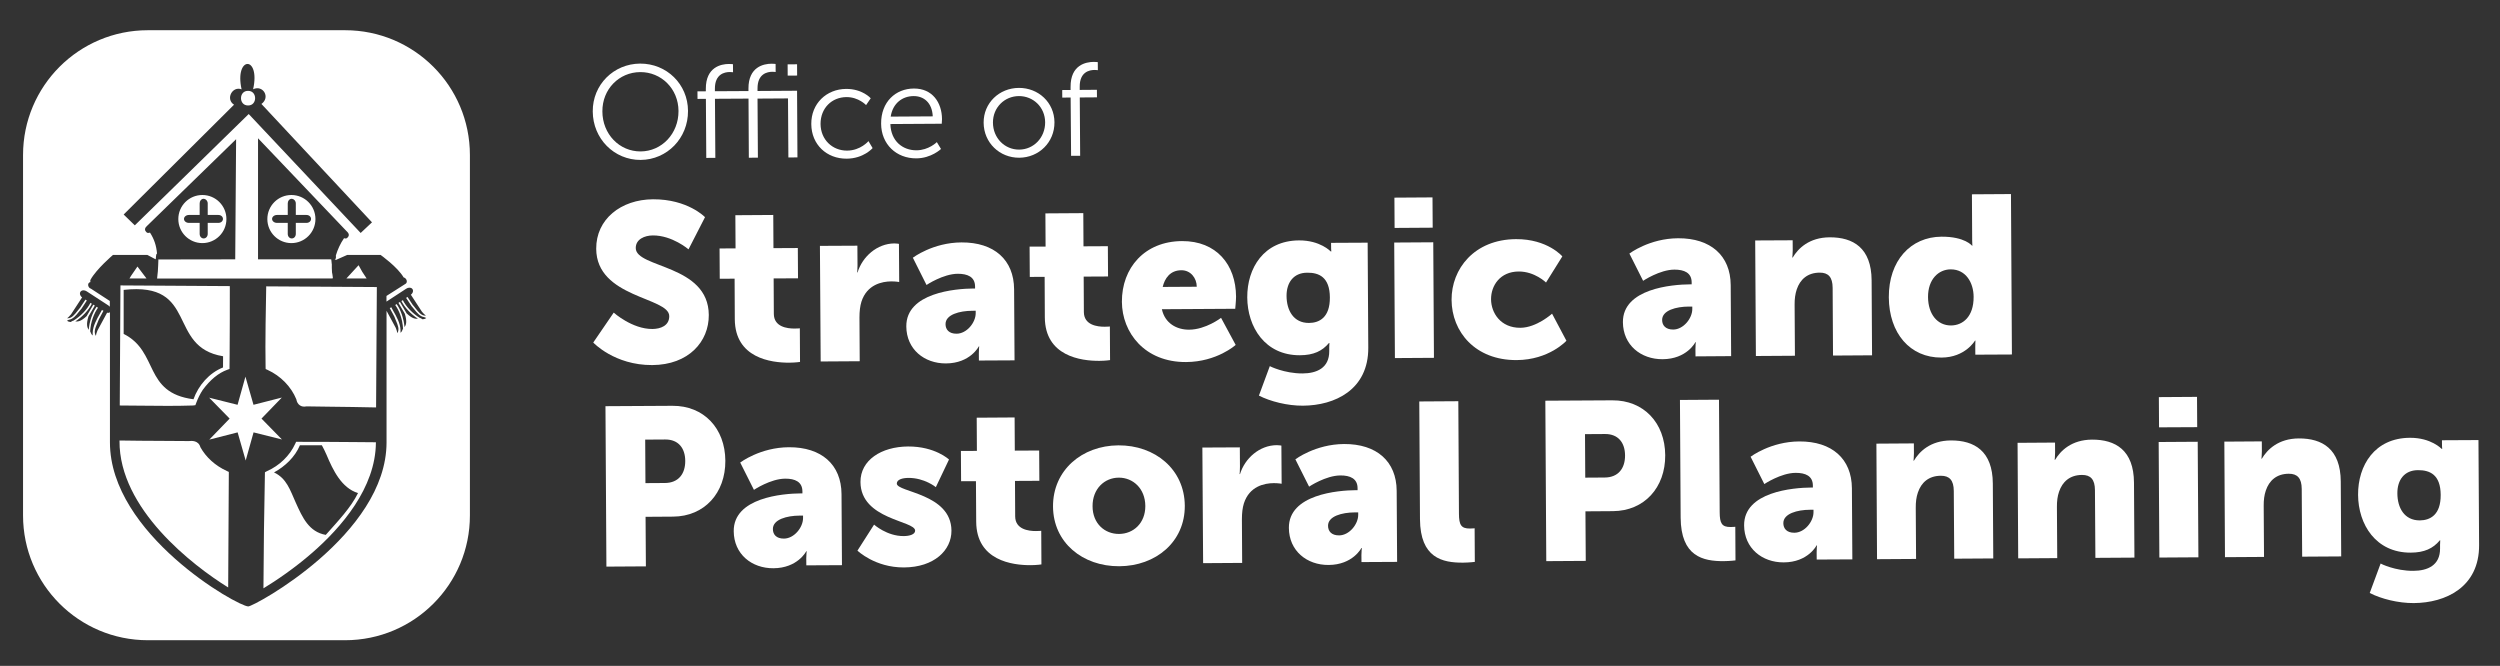 <svg xmlns="http://www.w3.org/2000/svg" xmlns:xlink="http://www.w3.org/1999/xlink" id="Layer_1" x="0px" y="0px" viewBox="0 0 397.05 105.75" style="enable-background:new 0 0 397.05 105.75;" xml:space="preserve"><rect x="0" y="0" width="397.05" height="105.75" fill="#333333" stroke="none"/><style type="text/css">	.st0{fill:#FFFFFF;}</style><g>	<g>		<path class="st0" d="M101.66,10.1c4.21-0.02,7.59,3.26,7.61,7.51c0.03,4.33-3.32,7.76-7.52,7.79c-4.21,0.02-7.59-3.37-7.61-7.7   C94.11,13.45,97.46,10.13,101.66,10.1z M101.75,24.05c3.34-0.02,6.03-2.81,6.01-6.43c-0.02-3.53-2.74-6.19-6.08-6.17   c-3.36,0.02-6.03,2.71-6.01,6.24C95.68,21.31,98.38,24.07,101.75,24.05z"></path>		<path class="st0" d="M118.88,15.66l-5.33,0.03l0.06,9.38l-1.44,0.01l-0.06-9.38l-1.33,0.01l-0.01-1.2l1.33-0.01l0-0.38   c-0.02-3.49,2.45-3.95,3.65-3.96c0.4,0,0.66,0.04,0.66,0.04l0.01,1.28c0,0-0.21-0.04-0.51-0.04c-0.82,0-2.39,0.31-2.37,2.67   l0,0.38l5.33-0.03l0-0.38c-0.02-3.49,2.45-3.95,3.65-3.96c0.4,0,0.66,0.04,0.66,0.04l0.01,1.28c0,0-0.21-0.04-0.51-0.04   c-0.82,0-2.39,0.31-2.37,2.67l0,0.38l6.28-0.04L126.65,25l-1.44,0.01l-0.06-9.38l-4.84,0.03l0.06,9.38l-1.44,0.01L118.88,15.66z    M125.09,10.22l1.5-0.01L126.6,12l-1.5,0.01L125.09,10.22z"></path>		<path class="st0" d="M134.39,14.12c2.6-0.01,3.9,1.49,3.9,1.49l-0.74,1.08c0,0-1.19-1.28-3.11-1.27   c-2.33,0.01-4.13,1.75-4.12,4.27c0.02,2.48,1.87,4.24,4.21,4.23c2.16-0.01,3.4-1.51,3.4-1.51l0.66,1.11c0,0-1.43,1.67-4.13,1.68   c-3.15,0.02-5.59-2.22-5.61-5.5C128.82,16.45,131.26,14.14,134.39,14.12z"></path>		<path class="st0" d="M145.14,14.06c2.94-0.02,4.45,2.22,4.47,4.85c0,0.25-0.04,0.74-0.04,0.74l-8.16,0.05   c0.08,2.71,1.95,4.18,4.15,4.17c1.95-0.01,3.23-1.3,3.23-1.3l0.66,1.09c0,0-1.54,1.48-3.92,1.49c-3.17,0.02-5.57-2.24-5.59-5.5   C139.91,16.17,142.26,14.07,145.14,14.06z M148.14,18.48c-0.1-2.21-1.46-3.23-3.04-3.22c-1.78,0.01-3.31,1.13-3.64,3.26   L148.14,18.48z"></path>		<path class="st0" d="M161.81,13.96c3.11-0.02,5.64,2.32,5.66,5.46c0.02,3.2-2.49,5.61-5.59,5.63c-3.11,0.02-5.64-2.37-5.66-5.56   C156.2,16.35,158.7,13.98,161.81,13.96z M161.87,23.76c2.28-0.01,4.13-1.88,4.12-4.34c-0.02-2.4-1.89-4.17-4.17-4.16   c-2.28,0.01-4.13,1.81-4.12,4.21C157.71,21.94,159.59,23.78,161.87,23.76z"></path>		<path class="st0" d="M170.04,15.49l-1.33,0.01l-0.01-1.2l1.33-0.01l0-0.5c-0.02-3.49,2.45-3.95,3.66-3.96   c0.4,0,0.66,0.04,0.66,0.04l0.01,1.28c0,0-0.21-0.04-0.51-0.04c-0.83,0-2.39,0.31-2.37,2.67l0,0.5l2.73-0.02l0.01,1.2l-2.73,0.02   l0.06,9.26l-1.44,0.01L170.04,15.49z"></path>	</g></g><g>	<path class="st0" d="M97.47,49.65c0,0,2.92,2.62,6.14,2.6c1.29-0.01,2.69-0.51,2.68-2.05c-0.02-3.03-11.56-2.86-11.6-10.69  c-0.03-4.7,3.93-7.83,9.02-7.86c5.52-0.03,8.26,2.84,8.26,2.84l-2.62,5.11c0,0-2.59-2.23-5.67-2.21c-1.29,0.01-2.72,0.59-2.71,2.01  c0.02,3.21,11.55,2.57,11.6,10.62c0.03,4.24-3.21,7.93-8.98,7.96c-6.02,0.03-9.37-3.58-9.37-3.58L97.47,49.65z"></path>	<path class="st0" d="M116.67,44.26l-2.36,0.01l-0.03-4.81l2.54-0.01l-0.03-5.27l6.02-0.04l0.03,5.27l3.87-0.02l0.03,4.81  l-3.87,0.02l0.03,5.63c0.01,2.07,2.13,2.34,3.31,2.33c0.5,0,0.82-0.04,0.82-0.04l0.03,5.34c0,0-0.68,0.11-1.68,0.12  c-2.94,0.02-8.64-0.74-8.68-6.9L116.67,44.26z"></path>	<path class="st0" d="M130.22,39.05l5.95-0.03l0.02,3.1c0.01,0.61-0.06,1.14-0.06,1.14h0.07c0.77-2.5,3.09-4.58,5.85-4.6  c0.36,0,0.72,0.07,0.72,0.07l0.04,6.06c0,0-0.5-0.1-1.25-0.1c-1.47,0.01-3.87,0.49-4.75,3.23c-0.21,0.68-0.31,1.5-0.31,2.5  l0.04,6.95l-6.2,0.04L130.22,39.05z"></path>	<path class="st0" d="M154.61,45.82l0.25,0V45.5c-0.01-1.53-1.19-2.02-2.74-2.02c-2.33,0.01-4.97,1.78-4.97,1.78l-2.17-4.33  c0,0,3.17-2.41,7.72-2.43c5.2-0.03,8.33,2.77,8.36,7.44l0.07,11.29l-5.66,0.03l-0.01-1.1c-0.01-0.61,0.06-1.14,0.06-1.14h-0.07  c0,0-1.34,2.68-5.21,2.7c-3.44,0.02-6.28-2.24-6.3-5.88C143.9,46.49,151.75,45.84,154.61,45.82z M151.93,53  c1.61-0.01,3.03-1.76,3.03-3.26v-0.39l-0.57,0.01c-1.97,0.01-4.23,0.59-4.22,2.12C150.17,52.33,150.71,53.01,151.93,53z"></path>	<path class="st0" d="M165.91,43.97l-2.36,0.01l-0.03-4.81l2.54-0.01l-0.03-5.27l6.02-0.04l0.03,5.27l3.87-0.02l0.03,4.81  l-3.87,0.02l0.03,5.63c0.01,2.07,2.13,2.34,3.31,2.33c0.5,0,0.82-0.04,0.82-0.04l0.03,5.34c0,0-0.68,0.11-1.68,0.12  c-2.94,0.02-8.64-0.74-8.68-6.9L165.91,43.97z"></path>	<path class="st0" d="M187.73,38.29c5.45-0.03,8.55,3.73,8.58,8.82c0,0.61-0.13,1.93-0.13,1.93l-11.65,0.07  c0.48,2.24,2.35,3.26,4.32,3.25c2.65-0.01,5.08-1.88,5.08-1.88l2.32,4.3c0,0-2.96,2.69-7.87,2.72c-6.59,0.04-10.17-4.68-10.2-9.56  C178.15,42.55,181.79,38.32,187.73,38.29z M190.07,45.54c-0.01-1.39-0.98-2.63-2.45-2.62c-1.79,0.01-2.64,1.3-2.96,2.65  L190.07,45.54z"></path>	<path class="st0" d="M206.87,59.31c2.22-0.01,4.26-0.84,4.24-3.55l0-0.61c0-0.21,0.03-0.68,0.03-0.68h-0.07  c-1.07,1.29-2.46,1.94-4.61,1.95c-5.55,0.03-8.34-4.48-8.37-9.18c-0.03-4.67,2.63-9.03,8.22-9.06c3.37-0.02,5.03,1.75,5.03,1.75  h0.11c0,0-0.04-0.21-0.04-0.43l-0.01-0.93l5.81-0.03l0.1,16.67c0.04,6.7-5.32,9.19-10.37,9.22c-2.47,0.02-5.2-0.68-7-1.6l1.73-4.68  C201.67,58.16,203.97,59.32,206.87,59.31z M211.21,47.24c-0.02-3.24-1.74-3.95-3.6-3.93c-2.19,0.01-3.29,1.59-3.28,3.69  c0.01,2.28,1.1,4.31,3.57,4.29C209.51,51.28,211.23,50.45,211.21,47.24z"></path>	<path class="st0" d="M221.43,38.52l6.2-0.04l0.11,18.35l-6.2,0.04L221.43,38.52z M221.46,31.39l6.05-0.04l0.03,4.81l-6.05,0.04  L221.46,31.39z"></path>	<path class="st0" d="M240.77,37.98c5.02-0.03,7.36,2.74,7.36,2.74l-2.59,4.15c0,0-1.8-1.77-4.35-1.75  c-2.94,0.02-4.39,2.23-4.38,4.41c0.01,2.17,1.53,4.55,4.65,4.53c2.58-0.01,5.04-2.24,5.04-2.24l2.28,4.3c0,0-2.74,3.04-7.9,3.07  c-6.59,0.04-10.31-4.5-10.34-9.56C230.51,42.71,234.14,38.02,240.77,37.98z"></path>	<path class="st0" d="M268.42,45.16l0.25,0v-0.32c-0.01-1.53-1.19-2.02-2.74-2.02c-2.33,0.01-4.97,1.78-4.97,1.78l-2.18-4.33  c0,0,3.18-2.41,7.73-2.43c5.19-0.03,8.33,2.77,8.36,7.43l0.07,11.29l-5.66,0.04l-0.01-1.11c-0.01-0.61,0.06-1.14,0.06-1.14l-0.07,0  c0,0-1.34,2.68-5.21,2.7c-3.44,0.02-6.28-2.24-6.3-5.88C257.71,45.83,265.56,45.18,268.42,45.16z M265.74,52.34  c1.61-0.01,3.03-1.76,3.03-3.26v-0.39l-0.57,0c-1.97,0.01-4.23,0.59-4.22,2.13C263.98,51.67,264.53,52.34,265.74,52.34z"></path>	<path class="st0" d="M278.76,38.19l5.95-0.03l0.01,1.6c0,0.61-0.07,1.14-0.07,1.14h0.07c0.85-1.43,2.6-3.19,5.86-3.21  c3.73-0.02,6.64,1.67,6.67,6.84l0.07,11.9l-6.2,0.04l-0.06-10.76c-0.01-1.71-0.7-2.42-2.06-2.41c-1.94,0.01-3.11,1.09-3.64,2.66  c-0.24,0.71-0.35,1.53-0.34,2.42l0.05,8.12l-6.2,0.04L278.76,38.19z"></path>	<path class="st0" d="M308.35,37.59c3.72-0.02,4.84,1.43,4.84,1.43h0.07c0,0-0.04-0.36-0.04-0.82l-0.04-7.34l6.2-0.04l0.15,25.48  l-5.81,0.03l-0.01-1.21c0-0.57,0.03-1.03,0.03-1.03h-0.07c0,0-1.53,2.68-5.32,2.7c-5.01,0.03-8.33-3.87-8.37-9.57  C299.95,41.41,303.44,37.62,308.35,37.59z M309.86,51.69c1.86-0.01,3.61-1.38,3.59-4.55c-0.01-2.21-1.21-4.37-3.65-4.36  c-1.93,0.01-3.61,1.59-3.59,4.4C306.23,49.93,307.72,51.7,309.86,51.69z"></path>	<path class="st0" d="M96.16,64.51l10.64-0.06c4.98-0.03,8.37,3.58,8.4,8.72c0.03,5.13-3.32,8.85-8.3,8.88l-4.37,0.03l0.05,7.87  l-6.27,0.04L96.16,64.51z M105.59,76.71c2.19-0.01,3.25-1.48,3.24-3.51c-0.01-2.03-1.09-3.41-3.17-3.4l-3.19,0.02l0.04,6.91  L105.59,76.71z"></path>	<path class="st0" d="M127.19,78.36h0.25l0-0.32c-0.01-1.53-1.19-2.03-2.73-2.02c-2.33,0.01-4.97,1.78-4.97,1.78l-2.18-4.34  c0,0,3.18-2.41,7.73-2.43c5.19-0.03,8.33,2.77,8.36,7.44l0.07,11.29l-5.66,0.03l-0.01-1.1c0-0.61,0.07-1.14,0.07-1.14h-0.07  c0,0-1.35,2.68-5.22,2.7c-3.44,0.02-6.28-2.24-6.3-5.88C116.48,79.03,124.33,78.38,127.19,78.36z M124.51,85.54  c1.61-0.01,3.03-1.76,3.03-3.26l0-0.39l-0.57,0c-1.97,0.01-4.23,0.6-4.22,2.13C122.75,84.88,123.29,85.55,124.51,85.54z"></path>	<path class="st0" d="M138.82,83.32c0,0,2.05,1.84,4.7,1.82c0.93,0,1.83-0.26,1.82-0.87c-0.01-1.6-8.65-1.73-8.68-7.72  c-0.02-3.46,3.3-5.61,7.56-5.64c4.3-0.02,6.5,2.07,6.5,2.07l-2.09,4.39c0,0-1.8-1.49-4.38-1.47c-0.93,0.01-1.82,0.26-1.82,0.9  c0.01,1.39,8.64,1.55,8.68,7.47c0.02,3.14-2.76,5.82-7.53,5.85c-4.62,0.03-7.4-2.67-7.4-2.67L138.82,83.32z"></path>	<path class="st0" d="M155,76.42l-2.36,0.01l-0.03-4.81l2.54-0.01l-0.03-5.27l6.02-0.04l0.03,5.27l3.87-0.02l0.03,4.81l-3.87,0.02  l0.03,5.63c0.01,2.07,2.13,2.34,3.31,2.33c0.5,0,0.83-0.04,0.83-0.04l0.03,5.34c0,0-0.68,0.11-1.68,0.12  c-2.94,0.02-8.64-0.73-8.68-6.9L155,76.42z"></path>	<path class="st0" d="M177.61,70.73c5.84-0.04,10.52,3.82,10.56,9.59c0.03,5.74-4.6,9.58-10.41,9.61  c-5.81,0.03-10.49-3.75-10.52-9.49C167.21,74.68,171.84,70.77,177.61,70.73z M177.73,84.8c2.26-0.01,4.18-1.7,4.17-4.44  c-0.02-2.78-1.96-4.51-4.22-4.5c-2.26,0.01-4.18,1.77-4.16,4.55C173.53,83.16,175.47,84.82,177.73,84.8z"></path>	<path class="st0" d="M190.96,71.08l5.95-0.03l0.02,3.1c0.01,0.61-0.06,1.14-0.06,1.14h0.07c0.77-2.5,3.09-4.58,5.85-4.59  c0.36,0,0.72,0.07,0.72,0.07l0.04,6.06c0,0-0.5-0.1-1.25-0.1c-1.47,0.01-3.87,0.48-4.75,3.23c-0.21,0.68-0.31,1.5-0.31,2.49  l0.04,6.95l-6.2,0.04L190.96,71.08z"></path>	<path class="st0" d="M215.36,77.85l0.25,0l0-0.32c-0.01-1.53-1.19-2.03-2.73-2.02c-2.33,0.01-4.97,1.78-4.97,1.78l-2.18-4.34  c0,0,3.17-2.4,7.73-2.43c5.19-0.03,8.33,2.76,8.36,7.43l0.07,11.29l-5.66,0.03l-0.01-1.1c0-0.61,0.07-1.14,0.07-1.14h-0.07  c0,0-1.35,2.68-5.22,2.7c-3.44,0.02-6.28-2.24-6.3-5.88C204.65,78.52,212.5,77.87,215.36,77.85z M212.68,85.03  c1.61-0.01,3.03-1.76,3.03-3.26l0-0.39l-0.57,0c-1.97,0.01-4.23,0.59-4.22,2.12C210.92,84.36,211.46,85.04,212.68,85.03z"></path>	<path class="st0" d="M225.41,63.76l6.2-0.04l0.1,17.88c0.01,1.75,0.34,2.35,1.74,2.34c0.39,0,0.75-0.04,0.75-0.04l0.03,5.34  c0,0-0.86,0.11-1.86,0.12c-3.3,0.02-6.81-0.74-6.85-6.91L225.41,63.76z"></path>	<path class="st0" d="M245.43,63.64l10.64-0.06c4.98-0.03,8.37,3.58,8.4,8.72c0.03,5.13-3.32,8.85-8.3,8.88l-4.37,0.03l0.05,7.87  l-6.27,0.04L245.43,63.64z M254.85,75.84c2.19-0.01,3.25-1.48,3.24-3.51c-0.01-2.03-1.09-3.41-3.17-3.4l-3.19,0.02l0.04,6.91  L254.85,75.84z"></path>	<path class="st0" d="M266.81,63.52l6.2-0.04l0.11,17.88c0.01,1.75,0.34,2.35,1.73,2.34c0.39,0,0.75-0.04,0.75-0.04l0.03,5.34  c0,0-0.86,0.11-1.86,0.12c-3.3,0.02-6.81-0.74-6.85-6.91L266.81,63.52z"></path>	<path class="st0" d="M287.67,77.43h0.25v-0.32c-0.01-1.53-1.19-2.02-2.74-2.01c-2.33,0.01-4.97,1.78-4.97,1.78l-2.18-4.34  c0,0,3.18-2.41,7.73-2.43c5.2-0.03,8.33,2.77,8.36,7.44l0.07,11.29l-5.66,0.03l-0.01-1.11c-0.01-0.61,0.06-1.14,0.06-1.14h-0.07  c0,0-1.34,2.68-5.21,2.7c-3.44,0.02-6.28-2.24-6.3-5.88C276.96,78.1,284.8,77.45,287.67,77.43z M284.99,84.61  c1.61-0.01,3.03-1.76,3.03-3.26v-0.39l-0.57,0c-1.97,0.01-4.23,0.6-4.22,2.13C283.23,83.94,283.77,84.62,284.99,84.61z"></path>	<path class="st0" d="M298.01,70.46l5.95-0.04l0.01,1.6c0,0.61-0.07,1.14-0.07,1.14h0.07c0.85-1.43,2.6-3.19,5.86-3.21  c3.73-0.02,6.64,1.67,6.67,6.84l0.07,11.9l-6.2,0.04l-0.07-10.76c-0.01-1.71-0.7-2.42-2.06-2.41c-1.94,0.01-3.11,1.09-3.64,2.66  c-0.25,0.71-0.35,1.54-0.34,2.42l0.05,8.13l-6.2,0.04L298.01,70.46z"></path>	<path class="st0" d="M320.43,70.33l5.95-0.04l0.01,1.6c0,0.61-0.07,1.14-0.07,1.14h0.07c0.85-1.43,2.6-3.19,5.86-3.21  c3.73-0.02,6.64,1.67,6.67,6.84l0.07,11.9l-6.2,0.04l-0.07-10.76c-0.01-1.71-0.7-2.42-2.06-2.41c-1.94,0.01-3.11,1.09-3.64,2.66  c-0.25,0.71-0.35,1.54-0.34,2.42l0.05,8.13l-6.2,0.04L320.43,70.33z"></path>	<path class="st0" d="M342.84,70.2l6.2-0.04l0.11,18.35l-6.2,0.04L342.84,70.2z M342.87,63.07l6.06-0.04l0.03,4.81l-6.06,0.03  L342.87,63.07z"></path>	<path class="st0" d="M353.27,70.14l5.95-0.04l0.01,1.6c0,0.61-0.07,1.14-0.07,1.14h0.07c0.85-1.43,2.6-3.19,5.86-3.21  c3.73-0.02,6.64,1.67,6.67,6.84l0.07,11.9l-6.2,0.04l-0.07-10.76c-0.01-1.71-0.7-2.42-2.06-2.41c-1.94,0.01-3.11,1.09-3.64,2.66  c-0.25,0.72-0.35,1.54-0.34,2.42l0.05,8.13l-6.2,0.04L353.27,70.14z"></path>	<path class="st0" d="M383.29,90.66c2.22-0.01,4.26-0.84,4.24-3.55l0-0.61c0-0.21,0.03-0.68,0.03-0.68h-0.07  c-1.07,1.29-2.46,1.94-4.61,1.95c-5.56,0.03-8.34-4.48-8.37-9.18c-0.03-4.67,2.63-9.03,8.23-9.06c3.37-0.02,5.03,1.75,5.03,1.75  l0.11,0c0,0-0.04-0.21-0.04-0.43l-0.01-0.93l5.8-0.03l0.1,16.67c0.04,6.7-5.32,9.19-10.37,9.22c-2.48,0.02-5.2-0.68-7-1.6  l1.73-4.68C378.09,89.52,380.39,90.68,383.29,90.66z M387.63,78.6c-0.02-3.24-1.74-3.94-3.61-3.93c-2.19,0.01-3.29,1.59-3.27,3.69  c0.01,2.28,1.1,4.3,3.57,4.29C385.94,82.63,387.65,81.8,387.63,78.6z"></path></g><path class="st0" d="M54.81,101.68H23.48c-10.95,0-19.82-8.87-19.82-19.82V24.62c0-10.95,8.87-19.82,19.82-19.82h31.33 c10.95,0,19.82,8.87,19.82,19.82v57.24C74.64,92.81,65.76,101.68,54.81,101.68z M30.73,63.41c0.78-2.2,2.5-4.19,4.69-5.05 c0-0.59,0-1.18,0.01-1.78c-8.99-1.46-3.82-11.88-15.79-10.54v6.99C25.28,55.87,22.73,62.38,30.73,63.41z M21.41,35.79l18.09-17.68 L57.28,37l1.8-1.69l-17.56-18.8c1.48-1.06,0.23-3.09-1.32-2.33c1.21-5.42-3-5.31-1.83,0.01c-1.46-0.58-2.6,1.55-1.2,2.44 L19.64,34.07L21.41,35.79z M40.44,16.77L40.44,16.77L40.44,16.77C40.43,16.77,40.44,16.77,40.44,16.77z M39.4,14.43 c1.49-0.02,1.49,2.34,0,2.32C37.9,16.77,37.9,14.41,39.4,14.43z M67.38,50.37c-0.68-0.1-1.15-0.69-1.61-1.26 c-0.14-0.17-0.27-0.35-0.43-0.52l-0.84-1.28l0.19-0.13c0,0,0,0,0,0l0.03-0.02l0.83,1.26c0.15,0.16,0.28,0.34,0.42,0.52 c0.48,0.61,0.94,1.19,1.58,1.19c0.02,0,0.04,0,0.05,0l0.03-0.01c-0.2-0.14-0.39-0.35-0.57-0.56l-0.08-0.1l-1.73-2.66l0.12-0.09 c0.23-0.24,0.3-0.56,0.15-0.79c-0.14-0.22-0.45-0.28-0.75-0.19c-0.01,0-0.02,0.01-0.03,0.01c-0.07,0.03-0.15,0.06-0.22,0.11 l-3.14,2.05v-0.29v-0.61c0,0,3.05-1.94,3.05-1.94c0.04-0.03,0.08-0.07,0.11-0.11c0.1-0.16,0.1-0.4-0.04-0.61 c-0.09-0.14-0.21-0.23-0.34-0.27c-0.02,0-0.03,0-0.05,0c-0.96-1.67-3.66-3.58-3.66-3.58h-5.31l-1.83,0.81 c0.09-0.18-0.22-0.03-0.15-0.07c0.12-0.08,0.19-0.19,0.19-0.3l0-0.28c0-0.03,0-0.06-0.01-0.08c0.3-0.99,0.73-1.91,1.3-2.74 c0.23,0.08,0.44,0.05,0.54-0.08l0.17-0.22c0.09-0.2,0.05-0.38-0.06-0.54c-0.06-0.1-0.15-0.19-0.24-0.27L40.98,21.96v19.23h11.63 c0.03,0,0.06,0.78,0.09,0.76c-0.01,0.42,0,0.84,0.03,1.27c0,0.06,0.01,0.13,0.02,0.19c0.01,0,0.01,0.01,0.02,0.01l0.1,0.7 c-0.01,0.01-0.02,0.01-0.04,0.02c0,0.01,0.01,0.05,0.01,0.09l-27.89,0.01c0.04-0.4,0.08-0.78,0.12-1.14 c0.04-0.39,0.07-1.55,0.09-1.91c0.06,0.01,0.1,0.02,0.12,0.02l12.08-0.02l0.14-19.08L23.38,35.85c-0.08,0.07-0.15,0.14-0.21,0.22 c-0.13,0.17-0.19,0.36-0.09,0.58l0.17,0.22c0.11,0.14,0.33,0.16,0.57,0.07c0.68,1.05,1.01,2.09,1.12,3.33 c-0.23,0.08-0.13,0.78-0.23,0.91l-1.3-0.69h-5.47c0,0-2.64,2.25-3.56,3.93c-0.06,0.11-0.05,0.25-0.02,0.37 c-0.12,0.03-0.22,0.09-0.29,0.19c-0.1,0.16-0.09,0.37,0,0.55c0.04,0.08,0.1,0.15,0.17,0.22c0.07,0.03,0.15,0.06,0.22,0.11l2.98,1.94 v0.91c-0.06-0.06-0.12-0.12-0.2-0.18l-0.32-0.21l-3.15-2.05c-0.07-0.05-0.15-0.08-0.22-0.11c-0.01,0-0.02-0.01-0.03-0.01 c-0.3-0.1-0.61-0.03-0.75,0.19c-0.15,0.23-0.08,0.54,0.15,0.79l0.12,0.09l-1.73,2.66l-0.08,0.1c-0.19,0.21-0.37,0.43-0.57,0.56 l0.03,0.01c0.02,0,0.04,0,0.05,0c0.65,0,1.1-0.58,1.58-1.19c0.14-0.18,0.28-0.35,0.42-0.52l0.83-1.26l0.03,0.02c0,0,0,0,0,0 l0.19,0.13l-0.84,1.28c-0.15,0.17-0.29,0.35-0.43,0.52c-0.45,0.58-0.93,1.16-1.61,1.26l-0.27,0.14c0.19,0.15,0.38,0.2,0.59,0.21 l0.29-0.18c0.04-0.01,0.07-0.01,0.11-0.02c1.17-0.71,2.2-1.78,2.73-2.84l0.05,0.03c0,0,0,0,0,0l0.18,0.11 c-0.53,1.03-1.51,2.08-2.63,2.81c0.4,0.04,0.91,0.01,1.82-0.87l0.01-0.03l1.03-1.77l0.24,0.15l-1.02,1.74 c-0.39,1.3-0.17,1.78,0.05,2.12c0-0.03,0.01-0.06,0.01-0.09c0.03-0.3,0.07-0.6,0.13-0.9c0.01-0.04,0.02-0.08,0.03-0.12 c0.07-0.31,0.15-0.61,0.25-0.9c0.01-0.02,0.01-0.03,0.02-0.05c0.1-0.29,0.22-0.57,0.35-0.83c0.01-0.02,0.02-0.05,0.03-0.07 c0.13-0.25,0.28-0.49,0.43-0.71l0.22,0.15c-0.15,0.22-0.3,0.45-0.43,0.71c-0.01,0.02-0.02,0.04-0.03,0.06 c-0.14,0.28-0.26,0.57-0.37,0.88c-0.01,0.02-0.01,0.03-0.02,0.05c-0.1,0.32-0.19,0.65-0.26,0.98c0,0.01,0,0.02,0,0.03 c-0.07,0.34-0.11,0.69-0.13,1.03c0.01,0.04,0.02,0.07,0.04,0.1c0.09,0.25,0.19,0.44,0.36,0.57l0-0.46c0.04-1.06,0.64-2.12,1.17-3.05 c0.11-0.19,0.21-0.38,0.31-0.56l0.05,0.03c-0.01,0.02-0.02,0.03-0.03,0.05l0.02,0.01l0.02-0.03l0.17,0.08l-0.73,1.36 c-0.07,0.19-0.15,0.39-0.24,0.6c-0.31,0.73-0.61,1.42-0.24,2.02l0.01,0.01c0.02-0.24,0.12-0.51,0.22-0.77l0.04-0.1l1.53-2.83 l0.07,0.03l-0.01,0.03c0.15,0.01,0.27-0.04,0.38-0.11v20.67c0,14.57,20.29,26.05,21.97,26.05c0.93,0,21.96-11.41,21.96-26.05v-20.9 l1.45,2.68l0.04,0.1c0.1,0.26,0.2,0.53,0.22,0.77l0.01-0.01c0.37-0.6,0.07-1.29-0.24-2.02c-0.09-0.21-0.18-0.41-0.24-0.6l-0.73-1.36 l0.17-0.08l0.02,0.03l0.02-0.01c-0.01-0.02-0.02-0.03-0.03-0.05l0.05-0.03c0.1,0.18,0.2,0.37,0.31,0.56 c0.53,0.93,1.13,1.99,1.17,3.05l0,0.46c0.17-0.13,0.27-0.32,0.36-0.57c0.01-0.03,0.02-0.07,0.04-0.1c-0.02-0.34-0.06-0.69-0.13-1.03 c0-0.01,0-0.02,0-0.03c-0.07-0.33-0.15-0.66-0.26-0.98c-0.01-0.02-0.01-0.03-0.02-0.05c-0.1-0.31-0.23-0.6-0.37-0.88 c-0.01-0.02-0.02-0.04-0.03-0.06c-0.13-0.26-0.28-0.49-0.43-0.71l0.22-0.15c0.15,0.22,0.3,0.45,0.43,0.71 c0.01,0.02,0.02,0.05,0.03,0.07c0.13,0.26,0.25,0.54,0.35,0.83c0.01,0.02,0.01,0.03,0.02,0.05c0.1,0.29,0.18,0.6,0.25,0.9 c0.01,0.04,0.02,0.08,0.03,0.12c0.06,0.3,0.11,0.6,0.14,0.9c0,0.03,0.01,0.06,0.01,0.09c0.23-0.34,0.44-0.82,0.05-2.12l-1.02-1.74 l0.24-0.15l1.03,1.77l0.01,0.03c0.91,0.87,1.42,0.91,1.82,0.87c-1.13-0.73-2.1-1.77-2.63-2.81l0.18-0.11c0,0,0,0,0,0l0.05-0.03 c0.53,1.06,1.56,2.13,2.73,2.84c0.04,0.01,0.07,0.01,0.11,0.02l0.29,0.18c0.21-0.01,0.4-0.06,0.59-0.21L67.38,50.37z M46.28,38.61 c-2.11,0-3.82-1.71-3.82-3.82c0-2.11,1.71-3.82,3.82-3.82c2.11,0,3.82,1.71,3.82,3.82C50.1,36.9,48.39,38.61,46.28,38.61z  M32.14,30.97c2.11,0,3.82,1.71,3.82,3.82c0,2.11-1.71,3.82-3.82,3.82s-3.82-1.71-3.82-3.82C28.32,32.68,30.03,30.97,32.14,30.97z  M56.95,42.12l0.59,1.06c0,0,0.29,0.44,0.69,1.05l-3.22,0L56.95,42.12z M20.82,43.8l1.01-1.47l1.44,1.9h-2.71 C20.72,43.96,20.82,43.8,20.82,43.8z M19.13,45.33l17.37,0.11c0,2.22,0,7.74-0.03,10.8l-0.02,2.36l-0.36,0.13 c-1.39,0.5-2.7,1.58-3.89,3.19c-0.41,0.62-0.78,1.37-1.04,2.08l-0.13,0.35l-0.39,0.05c-2.66,0.09-5.42,0.06-8.08,0.03 c-1.19-0.01-2.37-0.02-3.54-0.03L19.13,45.33z M36.34,75.31c-0.01,2.31-0.03,4.69-0.04,7.09c-0.03,3.66-0.05,7.35-0.06,10.9 c-5.64-3.49-17.33-12.5-17.26-23.27l0-0.07c2.14,0.04,4.36,0.05,6.52,0.06c1.51,0.01,3.02,0.01,4.5,0.03 c0.42-0.04,1.51-0.14,1.83,0.98c0.89,1.6,2.37,2.94,4.19,3.77l0.32,0.15L36.34,75.31z M39.02,73.14l-1.28-4.47l-4.5,1.15l3.23-3.34 l-3.25-3.32l4.51,1.13l1.25-4.47l1.28,4.47l4.5-1.15l-3.23,3.34l3.25,3.32l-4.51-1.13L39.02,73.14z M59.7,70.29 c-0.04,7.21-5.52,13.5-10.1,17.49c-2.83,2.47-5.74,4.43-7.76,5.66c0.03-6.05,0.11-12.29,0.23-18.1L42.08,75l0.32-0.17 c1.99-0.88,3.62-2.46,4.48-4.34l0.15-0.32l4.89,0.01c1.4,0,2.84,0.02,4.27,0.03c1.18,0.01,2.35,0.02,3.51,0.03L59.7,70.29z  M59.73,64.71c-2.47-0.06-5-0.09-7.51-0.12l-3.55-0.05c-0.4,0.09-0.76,0.03-1.04-0.16c-0.3-0.2-0.49-0.52-0.57-0.97 c-0.83-2.02-2.49-3.71-4.56-4.66l-0.31-0.14l-0.01-0.34c-0.08-3.63,0.05-10.31,0.1-12.79l17.57,0.11L59.73,64.71z M51.86,72.23 c-0.27-0.65-0.43-0.89-0.74-1.51l-3.49,0c-0.77,1.85-2.35,3.35-4.11,4.31c2,0.95,2.54,2.76,3.44,4.77c1.08,2.4,2.1,4.67,4.78,5.15 c2.05-2.31,3.97-4.32,5.12-6.64C54.24,77.51,52.88,74.66,51.86,72.23z M34.68,34.14h-1.69v-1.83c0-0.38-0.26-0.68-0.57-0.73 c-0.03,0-0.06-0.01-0.09-0.01c-0.03,0-0.06,0-0.09,0.01c-0.31,0.05-0.53,0.35-0.53,0.73v1.83H30c-0.42,0-0.78,0.28-0.78,0.63 c0,0.35,0.35,0.63,0.78,0.63h1.71v1.75c0,0.41,0.28,0.72,0.64,0.72c0.35,0,0.64-0.31,0.64-0.72V35.4h1.69 c0.42,0,0.73-0.28,0.73-0.63C35.41,34.42,35.1,34.14,34.68,34.14z M48.67,34.14h-1.69v-1.83c0-0.38-0.26-0.68-0.57-0.73 c-0.03,0-0.06-0.01-0.09-0.01c-0.03,0-0.06,0-0.09,0.01c-0.31,0.05-0.53,0.35-0.53,0.73v1.83h-1.71c-0.42,0-0.78,0.28-0.78,0.63 c0,0.35,0.35,0.63,0.78,0.63h1.71v1.75c0,0.41,0.28,0.72,0.64,0.72s0.64-0.31,0.64-0.72V35.4h1.69c0.42,0,0.73-0.28,0.73-0.63 C49.4,34.42,49.09,34.14,48.67,34.14z"></path></svg>